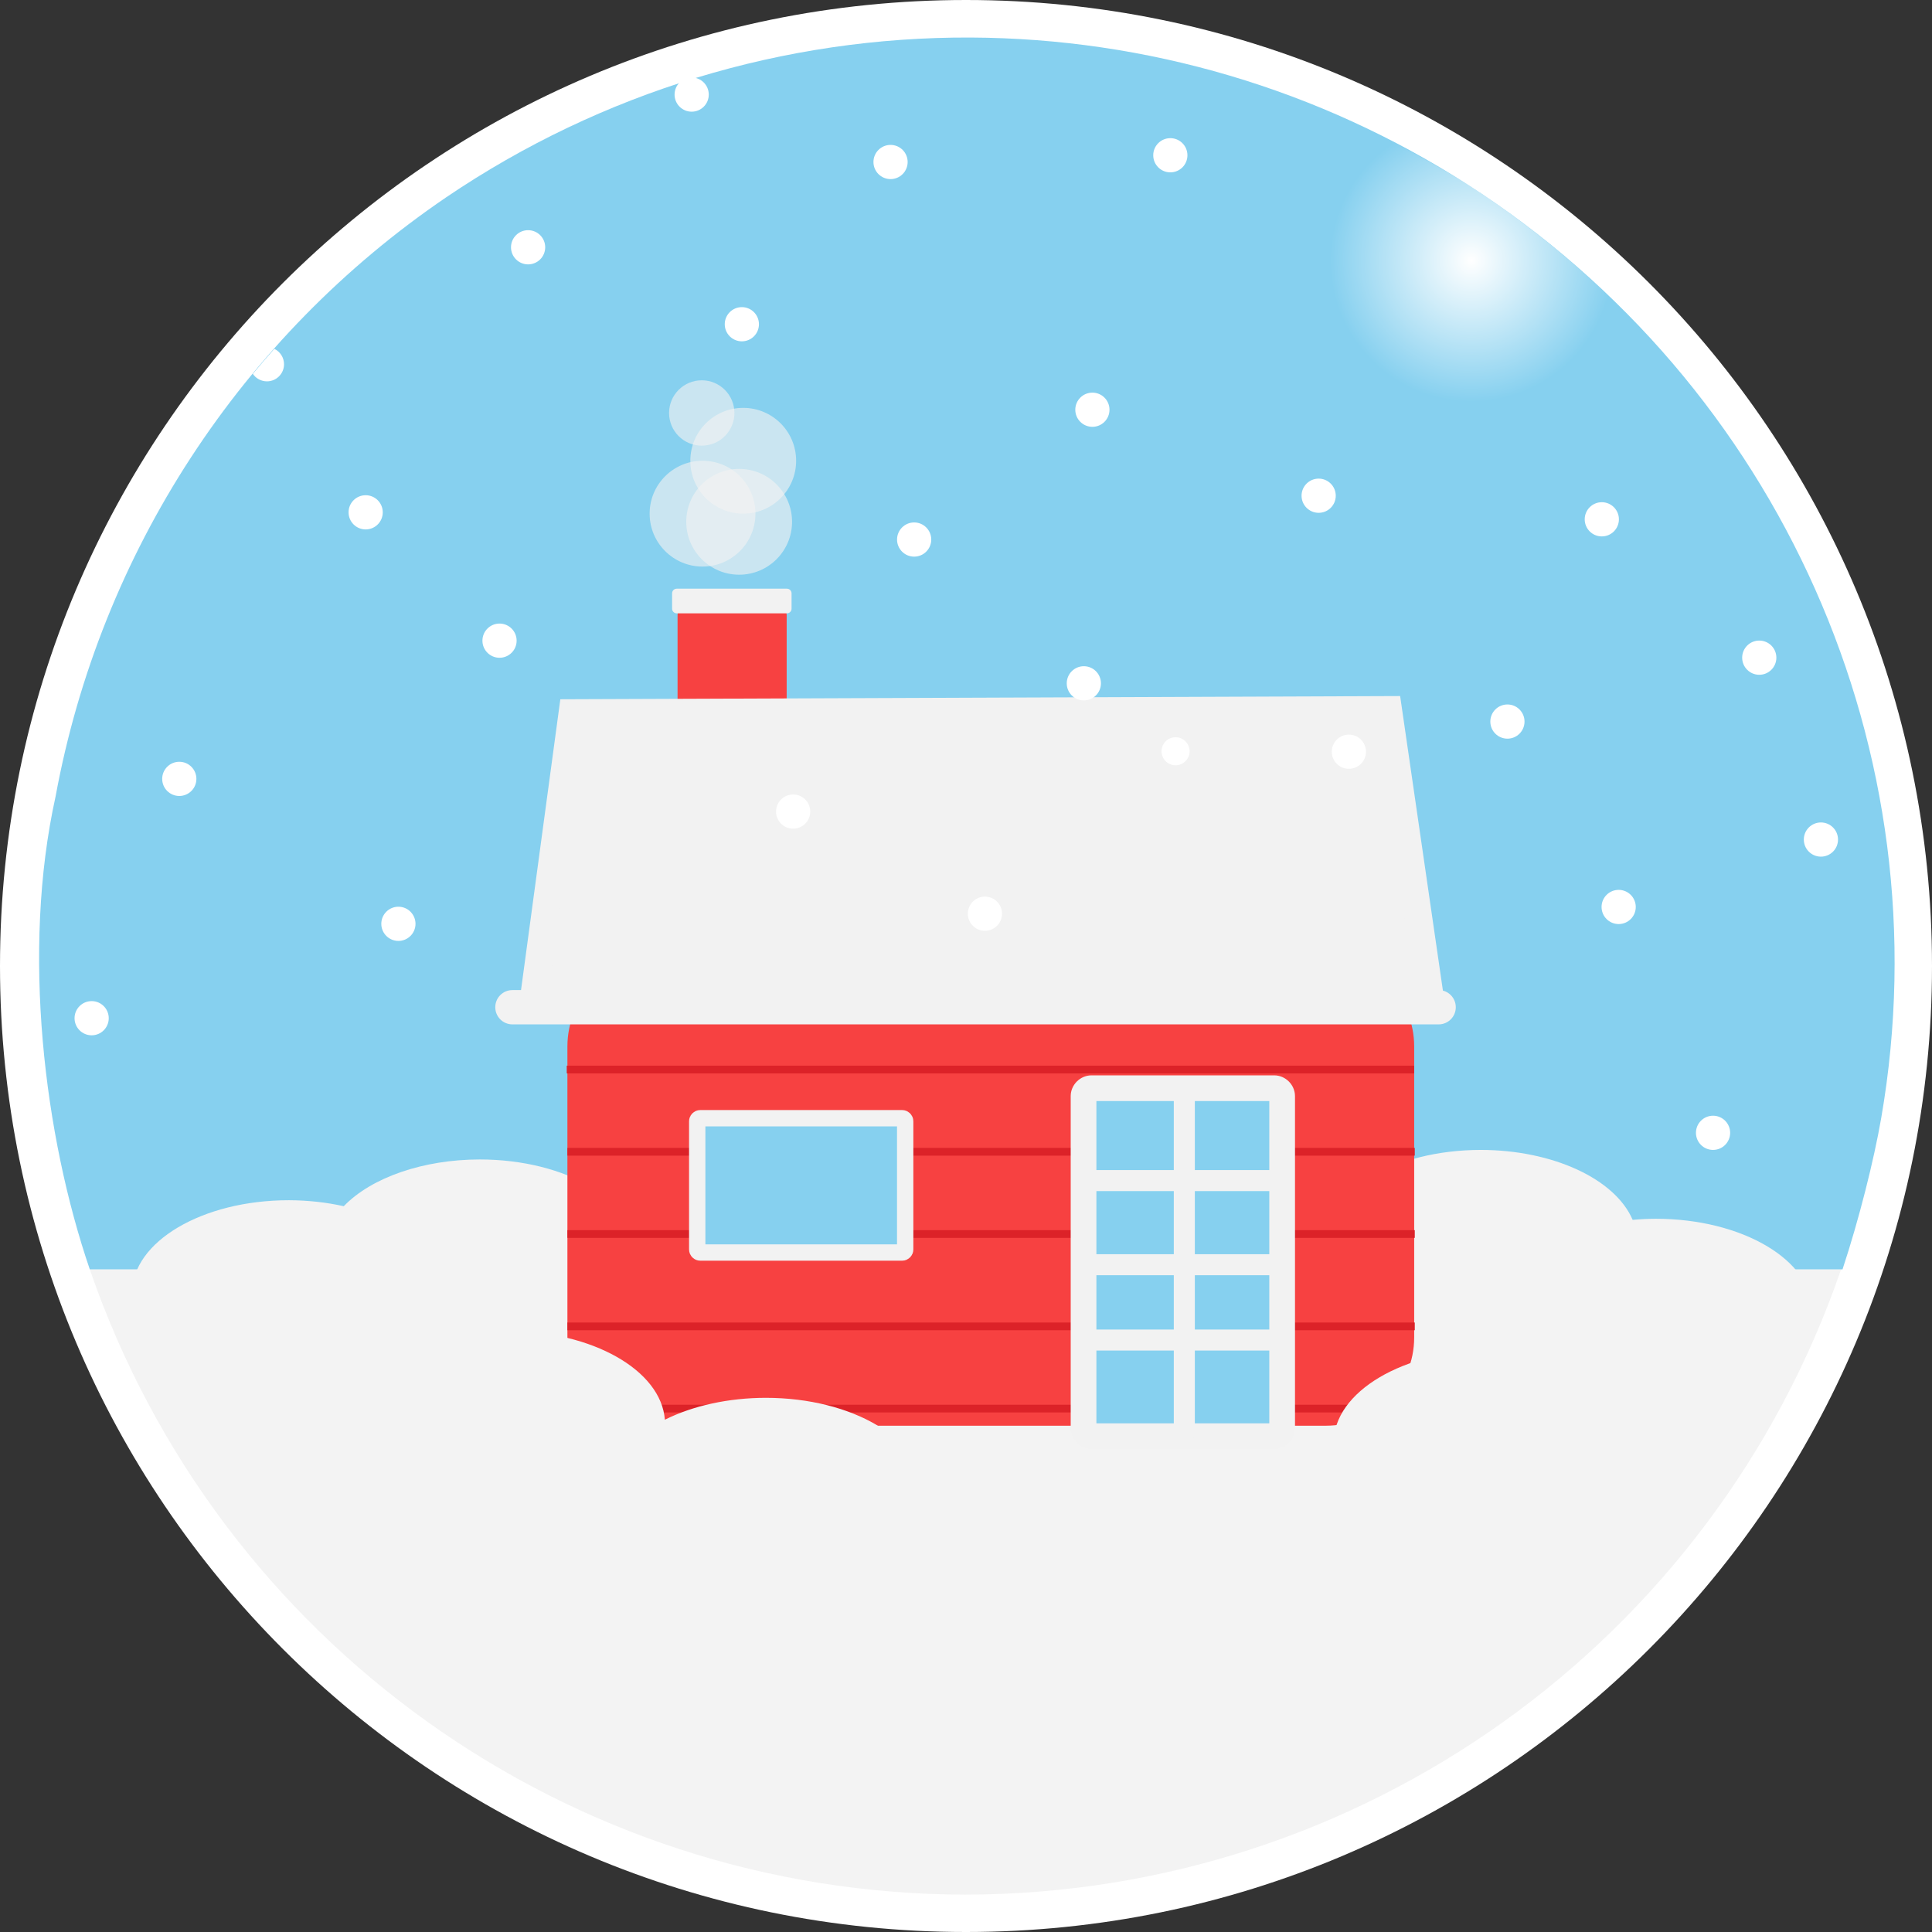 <?xml version="1.0" encoding="iso-8859-1"?>
<!-- Uploaded to: SVG Repo, www.svgrepo.com, Generator: SVG Repo Mixer Tools -->
<svg version="1.1" id="Layer_1" xmlns="http://www.w3.org/2000/svg" xmlns:xlink="http://www.w3.org/1999/xlink" 
	 viewBox="0 0 500 500" xml:space="preserve">
<rect x="0" y="0" width="500" height="500" fill="#333333" stroke="none"/>
<g transform="translate(1050.35 -540.36)">
	<path style="fill:#FFFFFF;" d="M-550.35,790.36c0,138.071-111.929,250-250,250s-250-111.929-250-250s111.929-250,250-250
		S-550.35,652.289-550.35,790.36z"/>
	<g transform="translate(0 540.36)">
		<path style="fill:#F3F3F3;" d="M-571.152,320.969c-0.047,0.158-0.093,0.317-0.141,0.475
			C-571.246,321.285-571.199,321.127-571.152,320.969z M-1027.115,328.504c33.325,96.728,124.304,161.697,226.611,161.824
			c102.315-0.119,193.305-65.089,226.633-161.824H-1027.115z"/>
		<path style="fill:#86D0EF;" d="M-799.105,9.715c-48.363-0.22-95.664,14.177-135.703,41.303
			c-53.111,36.088-89.546,91.953-101.158,155.105c-8.869,40.052-2.93,87.904,8.851,122.381h453.61
			c4.272-12.925,8.132-28.279,10.022-39.213c16.353-94.609-26.294-189.718-107.1-241.57
			C-708.945,23.104-753.524,9.921-799.105,9.715L-799.105,9.715z"/>
		<g>
			<path style="fill:#F3F3F3;" d="M-926.191,300.068c-14.553,0.007-27.984,4.625-35.197,12.1c-4.541-1.016-9.354-1.541-14.209-1.551
				c-22.403,0-40.564,10.741-40.565,23.99c-0.002,13.25,18.159,23.991,40.563,23.992c0.001,0,0.001,0,0.002,0
				c14.554-0.007,27.987-4.625,35.199-12.102c4.541,1.016,9.353,1.541,14.207,1.551c22.404,0,40.566-10.741,40.566-23.99
				c0,0,0,0,0,0C-885.625,310.809-903.787,300.068-926.191,300.068C-926.191,300.068-926.191,300.068-926.191,300.068z"/>
			<path style="fill:#F3F3F3;" d="M-667.107,297.599c-22.403,0-40.564,10.741-40.564,23.99c0,13.249,18.161,23.99,40.564,23.99
				c2.001-0.007,3.997-0.1,5.975-0.281c4.557,10.636,20.734,18.088,39.287,18.098c22.404,0,40.566-10.741,40.566-23.99c0,0,0,0,0,0
				c0-13.25-18.162-23.99-40.566-23.99c0,0,0,0,0,0c-2.001,0.007-3.998,0.102-5.975,0.283
				C-632.376,305.062-648.554,297.609-667.107,297.599z"/>
		</g>
	</g>
	<g>
		<path style="fill:#F74141;" d="M-880.677,788.346h173.488c12.646,0,22.827,10.181,22.827,22.827v75.33
			c0,12.646-10.181,22.827-22.827,22.827h-173.488c-12.646,0-22.827-10.181-22.827-22.827v-75.33
			C-903.504,798.527-893.323,788.346-880.677,788.346z"/>
		<path style="fill:#F74141;" d="M-870.429,695.083h19.101c2.53,0,4.568,2.037,4.568,4.568v35.71c0,2.53-2.037,4.568-4.568,4.568
			h-19.101c-2.53,0-4.568-2.037-4.568-4.568v-35.71C-874.996,697.12-872.959,695.083-870.429,695.083z"/>
	</g>
	<g>
		<path style="fill:#F2F2F2;stroke:#F2F2F2;stroke-width:7.078;" d="M-912.324,799.449l10.082-74.594l211.187-0.807l10.949,75.401
			L-912.324,799.449z"/>
		<path style="fill:#F2F2F2;" d="M-917.733,796.591h239.7c2.459,0,4.439,1.98,4.439,4.439s-1.98,4.439-4.439,4.439h-239.7
			c-2.459,0-4.439-1.98-4.439-4.439S-920.192,796.591-917.733,796.591z"/>
		<path style="fill:#F2F2F2;" d="M-875.208,692.712h28.511c0.667,0,1.204,0.537,1.204,1.204v3.973c0,0.667-0.537,1.204-1.204,1.204
			h-28.511c-0.667,0-1.204-0.537-1.204-1.204v-3.973C-876.412,693.249-875.875,692.712-875.208,692.712z"/>
	</g>
	<g>
		<path style="fill:#DC2228;" d="M-903.504,837.437h219.296v2h-219.296V837.437z"/>
		<path style="fill:#DC2228;" d="M-903.504,858.719h219.296v2h-219.296V858.719z"/>
	</g>
	<path style="fill:#86D0EF;stroke:#F2F2F2;stroke-width:4.228;" d="M-869.12,829.756h52.241c0.437,0,0.789,0.352,0.789,0.788v33.18
		c0,0.437-0.352,0.789-0.789,0.789h-52.241c-0.437,0-0.788-0.352-0.788-0.789v-33.18
		C-869.909,830.108-869.557,829.756-869.12,829.756z"/>
	<g>
		<path style="fill:#DC2228;" d="M-903.504,882.622h219.296v2h-219.296V882.622z"/>
		<path style="fill:#DC2228;" d="M-903.504,903.904h219.296v2h-219.296V903.904z"/>
	</g>
	<g shape-rendering="auto" image-rendering="auto" color-rendering="auto" color-interpolation="sRGB">
		<path style="fill:#F2F2F2;" d="M-767.885,818.662c-2.917,0-5.369,2.452-5.369,5.369v85.971c0,2.917,2.452,5.369,5.369,5.369
			h47.309c2.917,0,5.369-2.452,5.369-5.369v-85.971c0-2.917-2.452-5.369-5.369-5.369H-767.885z"/>
		<path style="fill:#86D0EF;" d="M-766.601,825.314h44.744v83.406h-44.744V825.314z"/>
	</g>
	<g>
		<path style="fill:#F2F2F2;" d="M-744.986,823.672h2.272c0.878,0,1.585,0.707,1.585,1.585v86.172c0,0.878-0.707,1.585-1.585,1.585
			h-2.272c-0.878,0-1.585-0.707-1.585-1.585v-86.172C-746.571,824.379-745.864,823.672-744.986,823.672L-744.986,823.672z"/>
		<g transform="matrix(0 1 -1 0 0 0)">
			<path style="fill:#F2F2F2;" d="M885.376,717.773h3.576c0.517,0,0.933,0.416,0.933,0.933v50.741c0,0.517-0.416,0.933-0.933,0.933
				h-3.576c-0.517,0-0.933-0.416-0.933-0.933v-50.741C884.443,718.189,884.859,717.773,885.376,717.773z"/>
			<path style="fill:#F2F2F2;" d="M844.106,718.453h3.576c0.517,0,0.933,0.416,0.933,0.933v50.741c0,0.517-0.416,0.933-0.933,0.933
				h-3.576c-0.517,0-0.933-0.416-0.933-0.933v-50.741C843.173,718.87,843.589,718.453,844.106,718.453z"/>
			<path style="fill:#F2F2F2;" d="M865.875,718h3.576c0.517,0,0.933,0.416,0.933,0.933v50.741c0,0.517-0.416,0.933-0.933,0.933
				h-3.576c-0.517,0-0.933-0.416-0.933-0.933v-50.741C864.942,718.416,865.358,718,865.875,718z"/>
		</g>
	</g>
	<path style="fill:#FFFFFF;" d="M-742.489,734.784c0,2.004-1.624,3.628-3.628,3.628c0,0,0,0,0,0c-2.004,0-3.628-1.624-3.628-3.628
		c0,0,0,0,0,0c0-2.004,1.624-3.628,3.628-3.628c0,0,0,0,0,0C-744.114,731.156-742.489,732.78-742.489,734.784
		C-742.489,734.784-742.489,734.784-742.489,734.784z"/>
	<g>
		<path style="fill:#F3F3F3;" d="M-918.789,884.842c-22.404,0-40.566,10.741-40.566,23.99c0,0,0,0,0,0
			c0,13.25,18.162,23.99,40.566,23.99c0,0,0,0,0,0c9.564-0.009,18.814-2.016,26.119-5.666c0.953,12.822,18.8,22.93,40.502,22.938
			c22.404,0,40.566-10.741,40.566-23.99c0,0,0,0,0,0c0-13.25-18.162-23.99-40.566-23.99c0,0,0,0,0,0
			c-9.563,0.01-18.813,2.017-26.117,5.668C-879.236,894.958-897.085,884.849-918.789,884.842z"/>
		<path style="fill:#F3F3F3;" d="M-624.073,913.769c0,13.25-18.162,23.991-40.566,23.991h0c-22.404,0-40.566-10.741-40.566-23.99
			c0,0,0,0,0,0c0-13.25,18.162-23.991,40.566-23.991h0C-642.235,889.779-624.073,900.52-624.073,913.769
			C-624.073,913.769-624.073,913.769-624.073,913.769z"/>
	</g>
	
		<radialGradient id="SVGID_1_" cx="-1719.922" cy="974.918" r="36.64" gradientTransform="matrix(1 0 0 -1 1050.35 1582.716)" gradientUnits="userSpaceOnUse">
		<stop  offset="0" style="stop-color:#FFFFFF"/>
		<stop  offset="1" style="stop-color:#FFFFFF;stop-opacity:0"/>
	</radialGradient>
	<path style="fill:url(#SVGID_1_);" d="M-689.761,577.248c-10.265,6.777-16.445,18.252-16.453,30.553
		c0,20.236,16.404,36.64,36.639,36.641c0,0,0.001,0,0.001,0c16.714-0.022,31.295-11.352,35.445-27.543
		c-11.19-10.763-23.399-20.414-36.453-28.818C-676.806,584.178-683.206,580.564-689.761,577.248z"/>
	<g>
		<path style="fill:#FFFFFF;" d="M-951.292,672.95c0,2.444-1.981,4.425-4.425,4.425l0,0c-2.444,0-4.425-1.981-4.425-4.425l0,0
			c0-2.444,1.981-4.425,4.425-4.425l0,0C-953.274,668.525-951.292,670.506-951.292,672.95L-951.292,672.95z"/>
		<path style="fill:#FFFFFF;" d="M-853.935,624.271c0,2.444-1.981,4.425-4.425,4.425l0,0c-2.444,0-4.425-1.981-4.425-4.425l0,0
			c0-2.444,1.981-4.425,4.425-4.425l0,0C-855.916,619.846-853.935,621.827-853.935,624.271L-853.935,624.271z"/>
		<path style="fill:#FFFFFF;" d="M-763.215,646.398c0,2.444-1.981,4.425-4.425,4.425l0,0c-2.444,0-4.425-1.981-4.425-4.425l0,0
			c0-2.444,1.981-4.425,4.425-4.425l0,0C-765.196,641.973-763.215,643.954-763.215,646.398L-763.215,646.398z"/>
		<path style="fill:#FFFFFF;" d="M-765.428,717.204c0,2.444-1.981,4.425-4.425,4.425l0,0c-2.444,0-4.425-1.981-4.425-4.425l0,0
			c0-2.444,1.981-4.425,4.425-4.425l0,0C-767.409,712.778-765.428,714.76-765.428,717.204L-765.428,717.204z"/>
		<path style="fill:#FFFFFF;" d="M-696.835,734.905c0,2.444-1.981,4.425-4.425,4.425l0,0c-2.444,0-4.425-1.981-4.425-4.425l0,0
			c0-2.444,1.981-4.425,4.425-4.425l0,0C-698.816,730.48-696.835,732.461-696.835,734.905L-696.835,734.905z"/>
		<path style="fill:#FFFFFF;" d="M-590.627,710.566c0,2.444-1.981,4.425-4.425,4.425l0,0c-2.444,0-4.425-1.981-4.425-4.425l0,0
			c0-2.444,1.981-4.425,4.425-4.425l0,0C-592.608,706.14-590.627,708.122-590.627,710.566L-590.627,710.566z"/>
		<path style="fill:#FFFFFF;" d="M-909.252,604.357c0,2.444-1.981,4.425-4.425,4.425l0,0c-2.444,0-4.425-1.981-4.425-4.425l0,0
			c0-2.444,1.981-4.425,4.425-4.425l0,0C-911.233,599.932-909.252,601.913-909.252,604.357L-909.252,604.357z"/>
		<path style="fill:#FFFFFF;" d="M-840.659,750.394c0,2.444-1.981,4.425-4.425,4.425l0,0c-2.444,0-4.425-1.981-4.425-4.425l0,0
			c0-2.444,1.981-4.425,4.425-4.425l0,0C-842.64,745.969-840.659,747.95-840.659,750.394L-840.659,750.394z"/>
		<path style="fill:#FFFFFF;" d="M-916.647,706.164c0,2.444-1.981,4.425-4.425,4.425l0,0c-2.444,0-4.425-1.981-4.425-4.425l0,0
			c0-2.444,1.981-4.425,4.425-4.425l0,0C-918.629,701.739-916.647,703.72-916.647,706.164L-916.647,706.164z"/>
		<path style="fill:#FFFFFF;" d="M-999.524,741.932c0,2.444-1.981,4.425-4.425,4.425l0,0c-2.444,0-4.425-1.981-4.425-4.425v0
			c0-2.444,1.981-4.425,4.425-4.425h0C-1001.505,737.507-999.524,739.488-999.524,741.932L-999.524,741.932z"/>
		<path style="fill:#FFFFFF;" d="M-942.819,779.444c0,2.444-1.981,4.425-4.425,4.425l0,0c-2.444,0-4.425-1.981-4.425-4.425l0,0
			c0-2.444,1.981-4.425,4.425-4.425l0,0C-944.8,775.019-942.819,777-942.819,779.444L-942.819,779.444z"/>
		<path style="fill:#FFFFFF;" d="M-1022.206,803.871c0,2.444-1.981,4.425-4.425,4.425c-2.444,0-4.425-1.981-4.425-4.425l0,0
			c0-2.444,1.981-4.425,4.425-4.425h0C-1024.187,799.446-1022.206,801.427-1022.206,803.871L-1022.206,803.871z"/>
		<path style="fill:#FFFFFF;" d="M-602.59,833.532c0,2.444-1.981,4.425-4.425,4.425l0,0c-2.444,0-4.425-1.981-4.425-4.425l0,0
			c0-2.444,1.981-4.425,4.425-4.425l0,0C-604.571,829.107-602.59,831.088-602.59,833.532L-602.59,833.532z"/>
		<path style="fill:#FFFFFF;" d="M-627.016,775.082c0,2.444-1.981,4.425-4.425,4.425l0,0c-2.444,0-4.425-1.981-4.425-4.425l0,0
			c0-2.444,1.981-4.425,4.425-4.425l0,0C-628.998,770.657-627.016,772.638-627.016,775.082L-627.016,775.082z"/>
		<path style="fill:#FFFFFF;" d="M-655.805,727.101c0,2.444-1.981,4.425-4.425,4.425l0,0c-2.444,0-4.425-1.981-4.425-4.425l0,0
			c0-2.444,1.981-4.425,4.425-4.425l0,0C-657.786,722.676-655.805,724.657-655.805,727.101L-655.805,727.101z"/>
		<path style="fill:#FFFFFF;" d="M-574.673,757.635c0,2.444-1.981,4.425-4.425,4.425l0,0c-2.444,0-4.425-1.981-4.425-4.425l0,0
			c0-2.444,1.981-4.425,4.425-4.425l0,0C-576.655,753.209-574.673,755.191-574.673,757.635L-574.673,757.635z"/>
		<path style="fill:#FFFFFF;" d="M-631.378,674.758c0,2.444-1.981,4.425-4.425,4.425l0,0c-2.444,0-4.425-1.981-4.425-4.425l0,0
			c0-2.444,1.981-4.425,4.425-4.425l0,0C-633.36,670.333-631.378,672.314-631.378,674.758L-631.378,674.758z"/>
		<path style="fill:#FFFFFF;" d="M-704.658,668.652c0,2.444-1.981,4.425-4.425,4.425l0,0c-2.444,0-4.425-1.981-4.425-4.425l0,0
			c0-2.444,1.981-4.425,4.425-4.425l0,0C-706.64,664.226-704.658,666.208-704.658,668.652L-704.658,668.652z"/>
		<path style="fill:#FFFFFF;" d="M-743.043,580.541c0,2.444-1.981,4.425-4.425,4.425l0,0c-2.444,0-4.425-1.981-4.425-4.425l0,0
			c0-2.444,1.981-4.425,4.425-4.425l0,0C-745.025,576.116-743.043,578.097-743.043,580.541L-743.043,580.541z"/>
		<path style="fill:#FFFFFF;" d="M-815.451,582.286c0,2.444-1.981,4.425-4.425,4.425l0,0c-2.444,0-4.425-1.981-4.425-4.425l0,0
			c0-2.444,1.981-4.425,4.425-4.425l0,0C-817.432,577.861-815.451,579.842-815.451,582.286L-815.451,582.286z"/>
		<path style="fill:#FFFFFF;" d="M-866.921,564.838c0,2.444-1.981,4.425-4.425,4.425l0,0c-2.444,0-4.425-1.981-4.425-4.425l0,0
			c0-2.444,1.981-4.425,4.425-4.425l0,0C-868.903,560.413-866.921,562.394-866.921,564.838L-866.921,564.838z"/>
		<path style="fill:#FFFFFF;" d="M-979.355,630.641c-1.892,2.126-3.747,4.286-5.563,6.479c0.823,1.207,2.189,1.93,3.65,1.932
			c2.444,0,4.425-1.98,4.426-4.424C-976.843,632.926-977.821,631.376-979.355,630.641z"/>
		<path style="fill:#FFFFFF;" d="M-809.344,679.993c0,2.444-1.981,4.425-4.425,4.425l0,0c-2.444,0-4.425-1.981-4.425-4.425l0,0
			c0-2.444,1.981-4.425,4.425-4.425l0,0C-811.326,675.567-809.344,677.549-809.344,679.993L-809.344,679.993z"/>
		<path style="fill:#FFFFFF;" d="M-791.024,776.827c0,2.444-1.981,4.425-4.425,4.425l0,0c-2.444,0-4.425-1.981-4.425-4.425l0,0
			c0-2.444,1.981-4.425,4.425-4.425l0,0C-793.005,772.402-791.024,774.383-791.024,776.827L-791.024,776.827z"/>
	</g>
	<path style="fill:#DC2228;" d="M-903.675,816.155h219.296v2h-219.296V816.155z"/>
	<g>
		<path style="fill:#F2F2F2;fill-opacity:0.627;" d="M-845.366,675.403c0,7.562-6.13,13.691-13.691,13.691c0,0,0,0,0,0
			c-7.562,0-13.691-6.13-13.691-13.691c0,0,0,0,0,0c0-7.562,6.13-13.691,13.691-13.691c0,0,0,0,0,0
			C-851.496,661.712-845.366,667.842-845.366,675.403C-845.366,675.403-845.366,675.403-845.366,675.403z"/>
		<path style="fill:#F2F2F2;fill-opacity:0.627;" d="M-854.845,673.297c0,7.562-6.13,13.691-13.691,13.691c0,0,0,0,0,0
			c-7.562,0-13.691-6.13-13.691-13.691c0,0,0,0,0,0c0-7.562,6.13-13.691,13.691-13.691c0,0,0,0,0,0
			C-860.975,659.606-854.845,665.735-854.845,673.297C-854.845,673.297-854.845,673.297-854.845,673.297z"/>
		<path style="fill:#F2F2F2;fill-opacity:0.627;" d="M-844.313,659.606c0,7.562-6.13,13.691-13.691,13.691c0,0,0,0,0,0
			c-7.562,0-13.691-6.13-13.691-13.691c0,0,0,0,0,0c0-7.562,6.13-13.691,13.691-13.691c0,0,0,0,0,0
			C-850.443,645.914-844.313,652.044-844.313,659.606C-844.313,659.606-844.313,659.606-844.313,659.606z"/>
		<path style="fill:#F2F2F2;fill-opacity:0.627;" d="M-860.282,647.238c0,4.671-3.786,8.457-8.457,8.457s-8.457-3.786-8.457-8.457
			s3.786-8.457,8.457-8.457S-860.282,642.567-860.282,647.238z"/>
	</g>
</g>
</svg>